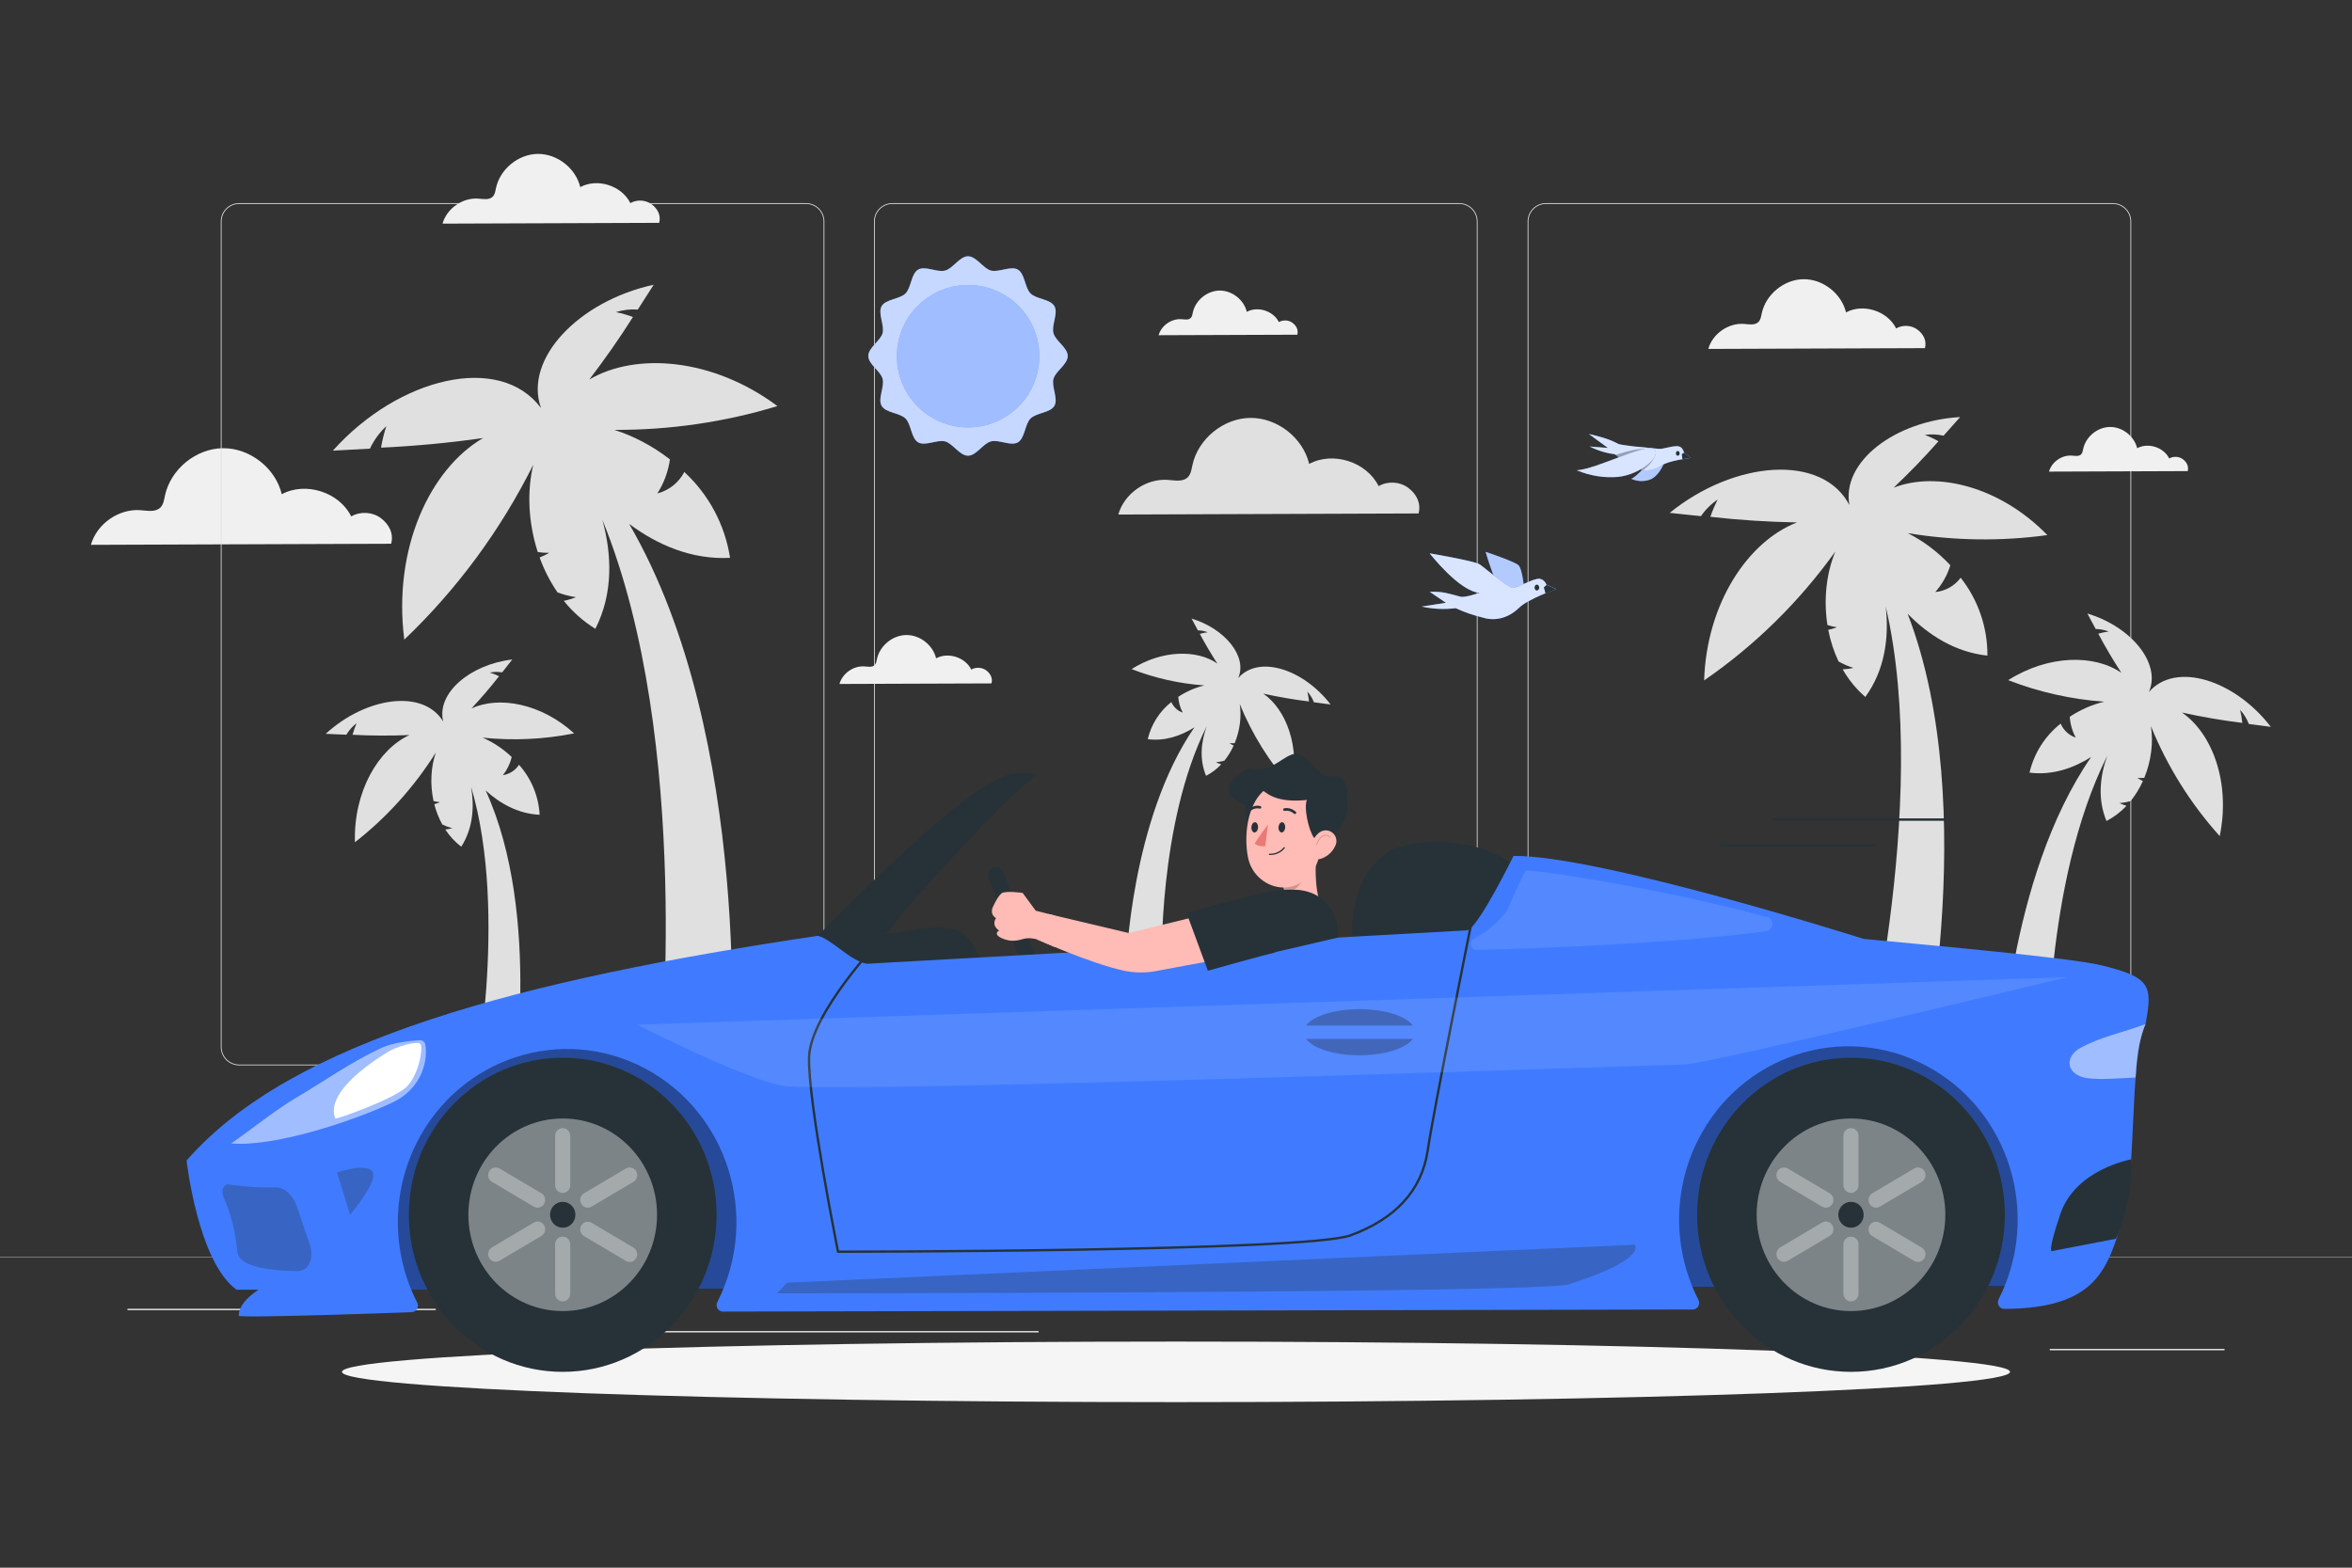 <?xml version="1.0" encoding="utf-8"?>
<!-- Generator: Adobe Illustrator 27.5.0, SVG Export Plug-In . SVG Version: 6.00 Build 0)  -->
<svg version="1.1" xmlns="http://www.w3.org/2000/svg" xmlns:xlink="http://www.w3.org/1999/xlink" x="0px" y="0px"
	 viewBox="0 0 750 500" style="enable-background:new 0 0 750 500;" xml:space="preserve">
<rect x="0" y="0" width="750" height="500" fill="#333333" stroke="none"/>
<g id="Background_complete">
	<g>
		<g>
			<path style="fill:#F0F0F0;" d="M121.46,165.265c-2.672-2.019-6.57-2.247-9.46-0.555c-3.836-7.751-14.524-11.172-22.148-7.088
				c-1.989-8.352-10.218-14.772-18.803-14.669c-8.585,0.103-16.658,6.719-18.445,15.117c-0.284,1.335-0.472,2.797-1.427,3.771
				c-1.551,1.584-4.139,1.052-6.349,0.88c-6.953-0.542-13.949,4.339-15.839,11.051l95.748-0.348
				C125.575,170.183,124.132,167.284,121.46,165.265z"/>
		</g>
	</g>
	<g>
		<g>
			<g>
				<g>
					<g>
						<g>
							<path style="fill:#E0E0E0;" d="M673.734,339.783H492.988c-3.232,0-5.862-2.63-5.862-5.862V70.647
								c0-3.232,2.63-5.862,5.862-5.862h180.746c3.232,0,5.862,2.629,5.862,5.862v263.273
								C679.596,337.153,676.966,339.783,673.734,339.783z M492.988,65.035c-3.095,0-5.612,2.518-5.612,5.612v263.273
								c0,3.095,2.518,5.612,5.612,5.612h180.746c3.095,0,5.612-2.518,5.612-5.612V70.647c0-3.094-2.518-5.612-5.612-5.612H492.988z
								"/>
						</g>
					</g>
					<g>
						<g>
							<path style="fill:#E0E0E0;" d="M465.306,339.783H284.56c-3.232,0-5.862-2.63-5.862-5.862V70.647
								c0-3.232,2.629-5.862,5.862-5.862h180.747c3.232,0,5.862,2.629,5.862,5.862v263.273
								C471.168,337.153,468.538,339.783,465.306,339.783z M284.56,65.035c-3.094,0-5.612,2.518-5.612,5.612v263.273
								c0,3.095,2.518,5.612,5.612,5.612h180.747c3.095,0,5.612-2.518,5.612-5.612V70.647c0-3.094-2.518-5.612-5.612-5.612H284.56z"
								/>
						</g>
					</g>
				</g>
				<g>
					<g>
						<g>
							<path style="fill:#E0E0E0;" d="M257.012,339.783H76.266c-3.232,0-5.862-2.63-5.862-5.862V70.647
								c0-3.232,2.629-5.862,5.862-5.862h180.746c3.232,0,5.862,2.629,5.862,5.862v263.273
								C262.875,337.153,260.245,339.783,257.012,339.783z M76.266,65.035c-3.094,0-5.612,2.518-5.612,5.612v263.273
								c0,3.095,2.518,5.612,5.612,5.612h180.746c3.095,0,5.612-2.518,5.612-5.612V70.647c0-3.094-2.518-5.612-5.612-5.612H76.266z"
								/>
						</g>
					</g>
				</g>
			</g>
			<g>
				<g>
					<rect y="400.852" style="fill:#E0E0E0;" width="750" height="0.12"/>
				</g>
			</g>
		</g>
		<g>
			<rect x="653.626" y="430.228" style="fill:#EBEBEB;" width="55.729" height="0.421"/>
			<rect x="495.044" y="434.794" style="fill:#EBEBEB;" width="14.627" height="0.421"/>
			<rect x="40.645" y="417.431" style="fill:#EBEBEB;" width="72.674" height="0.421"/>
			<rect x="128.299" y="417.431" style="fill:#EBEBEB;" width="10.656" height="0.421"/>
			<rect x="173.586" y="424.535" style="fill:#EBEBEB;" width="157.613" height="0.421"/>
		</g>
	</g>
	<path style="fill:#E0E0E0;" d="M633.745,209.105c0.053-9.009-2.953-17.768-8.526-24.846c-1.935,2.603-4.881,4.264-8.109,4.573
		c2.201-2.468,3.843-5.383,4.812-8.544c-4.001-4.288-8.693-7.797-13.563-10.241c14.689,2.412,29.684,2.651,44.495,0.615
		c-15.165-15.596-35.415-20.438-49.014-15.117c4.976-4.724,9.761-9.647,14.296-14.802c-1.394-0.793-2.849-1.471-4.352-2.027
		c1.987-0.293,4.011-0.208,5.967,0.251c1.712-1.898,3.478-3.885,5.295-5.942c-20.628,1.149-37.891,14.187-35.303,28.075
		c-8.587-16.479-36.592-14.323-57.309,2.478l9.968,1.048c1.421-2.089,3.229-3.885,5.328-5.291c-0.909,1.773-1.687,3.611-2.328,5.497
		c9.173,1.039,18.388,1.631,27.611,1.794c-15.511,6.012-28.805,25.639-29.604,50.387c16.261-11.189,30.391-25.134,41.853-41.133
		c-2.846,6.826-3.813,15.279-2.533,23.476c0.991,0.32,2.007,0.555,3.038,0.702c-0.902,0.347-1.829,0.624-2.774,0.827
		c0.666,3.482,1.767,6.867,3.279,10.074c1.495,0.854,3.077,1.546,4.718,2.066c-1.116,0.259-2.254,0.411-3.399,0.454
		c1.888,3.324,4.33,6.303,7.22,8.806c6.281-8.624,7.604-19.062,6.512-28.796c14.745,63.111-8.678,154.015-8.678,154.015l19.054,0.25
		c0,0,20.714-89.601-3.404-152.013C614.959,202.597,623.484,208.003,633.745,209.105z M591.67,166.346
		C591.67,166.347,591.67,166.347,591.67,166.346L591.67,166.346L591.67,166.346C591.67,166.347,591.67,166.347,591.67,166.346
		c-0.003-0.001-0.007-0.002-0.009-0.003c-0.003-0.011-0.006-0.021-0.009-0.033C591.659,166.323,591.664,166.335,591.67,166.346z"/>
	<path style="fill:#E0E0E0;" d="M232.796,177.921c-1.62-10.516-6.762-20.171-14.583-27.385c-1.769,3.397-4.896,5.885-8.603,6.846
		c2.107-3.289,3.477-6.994,4.017-10.863c-5.467-4.255-11.593-7.471-17.729-9.412c17.581,0.071,35.114-2.45,52.006-7.59
		c-20.597-15.357-45.118-17.224-59.984-8.479c4.921-6.439,9.583-13.073,13.91-19.932c-1.773-0.664-3.598-1.183-5.455-1.552
		c2.263-0.712,4.639-0.991,7.006-0.822c1.643-2.533,3.332-5.18,5.066-7.919c-23.844,5.19-41.542,23.619-35.932,39.333
		c-13.09-17.616-45.348-9.874-66.374,13.588l11.821-0.639c1.267-2.701,3.041-5.134,5.226-7.166
		c-0.729,2.238-1.293,4.526-1.689,6.846c10.893-0.501,21.749-1.531,32.537-3.063c-16.967,9.907-28.807,35.279-25.12,64.29
		c16.877-16.085,30.752-34.985,41.131-55.784c-2.045,8.492-1.594,18.531,1.43,27.852c1.215,0.188,2.444,0.273,3.674,0.251
		c-0.987,0.574-2.017,1.069-3.081,1.483c1.426,3.937,3.343,7.679,5.705,11.136c1.903,0.716,3.877,1.229,5.888,1.529
		c-1.253,0.51-2.552,0.9-3.879,1.164c2.823,3.525,6.226,6.542,10.064,8.923c5.716-11.23,5.309-23.652,2.219-34.799
		c28.978,70.851,18.319,175.649,18.319,175.649h22.57c0,0,7.44-106.039-32.339-174.324
		C209.672,173.837,220.623,178.551,232.796,177.921z M175.744,135.908L175.744,135.908L175.744,135.908L175.744,135.908
		L175.744,135.908c-0.004-0.001-0.007-0.001-0.011-0.002c-0.005-0.013-0.012-0.024-0.017-0.036
		C175.727,135.883,175.734,135.895,175.744,135.908z"/>
	<path style="fill:#E0E0E0;" d="M666.817,241.437c-26.777,38.844-28.72,99.803-28.72,99.803l14.968,0.224
		c0,0-1.561-59.567,18.902-100.427c-2.345,6.496-3.151,13.871-0.258,20.815c2.392-1.243,4.555-2.885,6.396-4.855
		c-0.778-0.218-1.533-0.508-2.257-0.869c1.211-0.087,2.409-0.303,3.574-0.643c1.563-1.951,2.874-4.091,3.901-6.37
		c-0.615-0.294-1.205-0.636-1.766-1.023c0.731,0.068,1.467,0.074,2.198,0.018c2.223-5.411,2.946-11.367,2.114-16.514
		c5.235,12.852,12.637,24.732,21.953,35.072c3.511-17.102-2.386-32.742-12.036-39.409c6.352,1.401,12.768,2.507,19.229,3.299
		c-0.13-1.399-0.362-2.787-0.695-4.152c1.208,1.308,2.154,2.837,2.786,4.502l7.008,0.917c-11.452-14.92-30.303-20.992-38.894-11.1
		c4.053-9.1-5.646-20.872-19.604-25.044c0.908,1.709,1.793,3.361,2.657,4.943c1.416,0.007,2.818,0.28,4.133,0.807
		c-1.122,0.135-2.232,0.362-3.317,0.676c2.264,4.279,4.739,8.44,7.376,12.496c-8.453-5.88-23.134-5.881-36.092,2.327
		c9.823,3.826,20.145,6.122,30.614,6.877c-3.741,0.877-7.534,2.514-10.981,4.798c0.146,2.327,0.794,4.595,1.898,6.649
		c-2.163-0.741-3.911-2.364-4.81-4.466c-4.983,3.94-8.481,9.453-9.923,15.64C654.388,247.355,661.121,245.045,666.817,241.437z
		 M683.056,223.985c-0.004,0.008-0.008,0.014-0.011,0.021c-0.002,0-0.005,0-0.007,0c0,0,0,0,0,0l0,0l0,0c0,0,0,0,0,0
		C683.044,224,683.05,223.992,683.056,223.985z"/>
	<path style="fill:#E0E0E0;" d="M380.88,231.971c-20.29,29.434-21.763,75.627-21.763,75.627l11.342,0.169
		c0,0-1.183-45.137,14.323-76.1c-1.777,4.922-2.387,10.511-0.195,15.773c1.813-0.942,3.452-2.186,4.846-3.679
		c-0.59-0.165-1.162-0.385-1.71-0.658c0.917-0.066,1.825-0.23,2.708-0.487c1.184-1.478,2.178-3.1,2.956-4.827
		c-0.466-0.223-0.913-0.482-1.339-0.775c0.554,0.052,1.111,0.056,1.666,0.013c1.684-4.101,2.233-8.613,1.602-12.514
		c3.967,9.739,9.576,18.741,16.635,26.576c2.661-12.959-1.808-24.811-9.121-29.863c4.813,1.062,9.675,1.9,14.571,2.5
		c-0.099-1.06-0.275-2.112-0.526-3.146c0.916,0.991,1.632,2.15,2.111,3.412l5.31,0.695c-8.678-11.306-22.962-15.907-29.472-8.411
		c3.071-6.895-4.278-15.816-14.855-18.977c0.688,1.295,1.359,2.547,2.013,3.746c1.073,0.005,2.136,0.212,3.132,0.612
		c-0.85,0.102-1.691,0.274-2.514,0.512c1.716,3.243,3.591,6.396,5.589,9.469c-6.405-4.455-17.53-4.456-27.349,1.763
		c7.443,2.899,15.265,4.639,23.198,5.211c-2.835,0.665-5.709,1.905-8.321,3.636c0.111,1.764,0.601,3.482,1.438,5.038
		c-1.639-0.561-2.964-1.791-3.645-3.384c-3.776,2.985-6.427,7.163-7.519,11.851C371.462,236.456,376.564,234.706,380.88,231.971z
		 M393.185,218.747c-0.003,0.006-0.006,0.01-0.009,0.016c-0.002,0-0.003,0-0.005,0c0,0,0,0,0,0l0,0l0,0c0,0,0,0,0,0
		C393.176,218.758,393.18,218.752,393.185,218.747z"/>
	<path style="fill:#E0E0E0;" d="M172.08,259.867c-0.323-5.908-2.641-11.53-6.576-15.949c-1.165,1.783-3.03,2.989-5.134,3.319
		c1.345-1.705,2.305-3.68,2.815-5.792c-2.793-2.652-6.008-4.766-9.298-6.175c9.725,0.998,19.564,0.559,29.192-1.364
		c-10.56-9.621-24.027-11.991-32.73-7.963c3.074-3.294,6.016-6.711,8.784-10.271c-0.945-0.464-1.926-0.851-2.933-1.156
		c1.291-0.271,2.621-0.295,3.921-0.072c1.047-1.312,2.126-2.685,3.235-4.105c-13.477,1.572-24.275,10.804-22.027,19.806
		c-6.282-10.462-24.555-7.937-37.469,3.9l6.576,0.291c0.848-1.426,1.963-2.676,3.283-3.681c-0.526,1.199-0.963,2.434-1.308,3.696
		c6.054,0.317,12.118,0.339,18.171,0.08c-9.929,4.557-17.865,17.951-17.406,34.206c10.216-7.98,18.924-17.682,25.802-28.625
		c-1.595,4.587-1.893,10.167-0.728,15.489c0.662,0.17,1.338,0.284,2.02,0.339c-0.578,0.264-1.174,0.482-1.786,0.653
		c0.574,2.257,1.431,4.431,2.55,6.474c1.014,0.5,2.078,0.891,3.174,1.168c-0.721,0.213-1.461,0.358-2.21,0.432
		c1.37,2.104,3.089,3.96,5.082,5.486c3.775-5.902,4.228-12.798,3.126-19.135c12.171,40.786,0.558,98.194,0.558,98.194l12.489,1.231
		c0,0,9.9-58.27-8.388-98.225C159.507,256.346,165.309,259.552,172.08,259.867z M142.801,233.508
		C142.801,233.508,142.801,233.508,142.801,233.508L142.801,233.508C142.801,233.508,142.801,233.508,142.801,233.508
		L142.801,233.508c-0.002,0-0.004-0.001-0.006-0.001c-0.002-0.007-0.005-0.014-0.007-0.021
		C142.793,233.493,142.796,233.5,142.801,233.508z"/>
	<g>
		<g>
			<path style="fill:#E0E0E0;" d="M449.076,155.602c-2.672-2.019-6.57-2.247-9.46-0.555c-3.836-7.751-14.524-11.172-22.148-7.088
				c-1.989-8.352-10.218-14.772-18.803-14.669c-8.585,0.103-16.658,6.719-18.445,15.117c-0.284,1.334-0.472,2.797-1.427,3.771
				c-1.551,1.584-4.14,1.052-6.349,0.88c-6.953-0.542-13.949,4.339-15.839,11.051l95.748-0.348
				C453.192,160.52,451.748,157.621,449.076,155.602z"/>
		</g>
	</g>
	<g>
		<g>
			<path style="fill:#F0F0F0;" d="M412.173,102.982c-1.234-0.933-3.035-1.038-4.37-0.256c-1.772-3.581-6.71-5.161-10.231-3.274
				c-0.919-3.858-4.72-6.824-8.686-6.777c-3.966,0.048-7.695,3.104-8.521,6.984c-0.131,0.617-0.218,1.292-0.659,1.742
				c-0.716,0.732-1.912,0.486-2.933,0.406c-3.212-0.25-6.444,2.005-7.317,5.105l44.232-0.161
				C414.074,105.254,413.408,103.915,412.173,102.982z"/>
		</g>
	</g>
	<g>
		<g>
			<path style="fill:#F0F0F0;" d="M696.093,146.483c-1.234-0.933-3.035-1.038-4.37-0.256c-1.772-3.581-6.71-5.161-10.231-3.274
				c-0.919-3.858-4.72-6.824-8.686-6.776c-3.966,0.048-7.695,3.104-8.521,6.984c-0.131,0.617-0.218,1.292-0.659,1.742
				c-0.716,0.732-1.912,0.486-2.933,0.407c-3.212-0.251-6.444,2.004-7.317,5.105l44.232-0.161
				C697.994,148.755,697.327,147.415,696.093,146.483z"/>
		</g>
	</g>
	<g>
		<g>
			<path style="fill:#F0F0F0;" d="M314.51,213.834c-1.353-1.022-3.327-1.138-4.791-0.281c-1.942-3.925-7.355-5.658-11.216-3.589
				c-1.007-4.23-5.174-7.481-9.522-7.429c-4.348,0.052-8.436,3.403-9.341,7.655c-0.144,0.676-0.239,1.416-0.723,1.91
				c-0.785,0.802-2.096,0.533-3.215,0.446c-3.521-0.275-7.064,2.197-8.021,5.597l48.488-0.176
				C316.594,216.325,315.863,214.857,314.51,213.834z"/>
		</g>
	</g>
	<g>
		<g>
			<path style="fill:#F0F0F0;" d="M611.461,105.149c-1.928-1.457-4.741-1.622-6.827-0.4c-2.768-5.593-10.481-8.061-15.981-5.115
				c-1.435-6.027-7.373-10.659-13.568-10.585c-6.195,0.074-12.02,4.849-13.309,10.908c-0.205,0.963-0.341,2.018-1.03,2.722
				c-1.119,1.143-2.987,0.759-4.582,0.635c-5.017-0.392-10.065,3.131-11.43,7.975l69.09-0.251
				C614.43,108.698,613.388,106.606,611.461,105.149z"/>
		</g>
	</g>
	<g>
		<g>
			<path style="fill:#F0F0F0;" d="M207.839,65.188c-1.928-1.457-4.741-1.622-6.826-0.4c-2.768-5.593-10.481-8.061-15.981-5.115
				c-1.435-6.027-7.373-10.659-13.568-10.585c-6.195,0.075-12.02,4.849-13.309,10.908c-0.205,0.963-0.341,2.018-1.03,2.722
				c-1.119,1.143-2.987,0.759-4.582,0.635c-5.017-0.392-10.065,3.131-11.43,7.975l69.09-0.252
				C210.809,68.736,209.767,66.644,207.839,65.188z"/>
		</g>
	</g>
</g>
<g id="Background_simple" style="display:none;">
	<g style="display:inline;">
		<path style="fill:#407BFF;" d="M635.423,163.936c-27.338-9.937-59.45-2.674-85.854,8.864
			c-26.404,11.539-50.312,27.258-78.436,35.557c-28.124,8.299-98.642,26.478-153.719-20.373
			c-27.8-31.913-58.689-65.735-104.013-77.587C158.125,95.942,94.216,121.8,66.696,164.031s-21.337,96.156,7.93,137.575
			c29.268,41.418,78.956,71.08,132.879,88.691c69.842,22.811,148.184,26.793,221.295,12.645
			c73.111-14.148,140.787-46.182,193.871-90.134c25.12-20.799,47.783-45.511,53.935-74.477
			C682.757,209.364,667.955,175.761,635.423,163.936z"/>
	</g>
	<g style="display:inline;opacity:0.9;">
		<path style="fill:#FFFFFF;" d="M635.423,163.936c-27.338-9.937-59.45-2.674-85.854,8.864
			c-26.404,11.539-50.312,27.258-78.436,35.557c-28.124,8.299-98.642,26.478-153.719-20.373
			c-27.8-31.913-58.689-65.735-104.013-77.587C158.125,95.942,94.216,121.8,66.696,164.031s-21.337,96.156,7.93,137.575
			c29.268,41.418,78.956,71.08,132.879,88.691c69.842,22.811,148.184,26.793,221.295,12.645
			c73.111-14.148,140.787-46.182,193.871-90.134c25.12-20.799,47.783-45.511,53.935-74.477
			C682.757,209.364,667.955,175.761,635.423,163.936z"/>
	</g>
	<path style="display:inline;fill:#F0F0F0;" d="M132.489,321.568"/>
</g>
<g id="Shadow">
	<g>
		<g>
			<path style="fill:#F5F5F5;" d="M640.955,437.541c0,5.333-119.072,9.656-265.955,9.656s-265.955-4.323-265.955-9.656
				c0-5.333,119.072-9.656,265.955-9.656S640.955,432.208,640.955,437.541z"/>
		</g>
	</g>
</g>
<g id="Lines">
	<g>
		<path style="fill:none;stroke:#263238;stroke-width:0.75;stroke-linecap:round;stroke-linejoin:round;stroke-miterlimit:10;" d="
			M565.471,261.397c18.259,0,36.518,0,54.777,0"/>
		<path style="fill:none;stroke:#263238;stroke-width:0.75;stroke-linecap:round;stroke-linejoin:round;stroke-miterlimit:10;" d="
			M549.038,269.613c16.205,0,32.41,0,48.614,0"/>
	</g>
</g>
<g id="Birds">
	<g>
		<path style="fill:#407BFF;" d="M486.172,189.296c0,0-0.554-7.85-2.019-9.076c-1.465-1.226-10.429-4.205-10.429-4.205
			s3.546,12.102,5.701,13.498C481.579,190.91,486.172,189.296,486.172,189.296z"/>
		<path style="opacity:0.6;fill:#FFFFFF;" d="M473.723,176.016L473.723,176.016c0.111,0.372,3.583,12.133,5.701,13.498
			c1.42,0.622,2.947,0.751,4.42,0.372c0.784-0.139,1.561-0.336,2.327-0.59c0,0-0.566-7.866-2.019-9.076s-9.604-3.941-10.38-4.189
			l0,0L473.723,176.016z"/>
		<path style="fill:#407BFF;" d="M490.74,184.58c-2.032,0-6.661,2.793-8.188,2.932c-1.527,0.14-9.112-6.439-10.737-7.525
			c-1.625-1.086-15.921-3.506-15.921-3.506s9.481,12.226,15.921,12.583c0,0-4.765,1.676-6.157,1.226
			c-4.411-1.146-5.261-1.607-9.764-1.555l5.172,3.525l-7.745,1.195c3.584,0.803,7.239,0.975,10.86,0.512
			c2.768,1.278,5.613,2.269,8.509,2.963c4.03,1.302,8.311,0.198,11.611-2.994c2.783-2.839,11.956-6.051,11.956-6.051l-3.128-1.396
			C492.674,185.345,491.755,184.611,490.74,184.58z"/>
		<path style="opacity:0.8;fill:#FFFFFF;" d="M490.74,184.58c-2.032,0-6.661,2.793-8.188,2.932
			c-1.527,0.14-9.112-6.439-10.737-7.525c-1.625-1.086-15.921-3.506-15.921-3.506s9.481,12.226,15.921,12.583
			c0,0-4.765,1.676-6.157,1.226c-4.411-1.146-5.261-1.607-9.764-1.555l5.172,3.525l-7.745,1.195
			c3.584,0.803,7.239,0.975,10.86,0.512c2.768,1.278,5.613,2.269,8.509,2.963c4.03,1.302,8.311,0.198,11.611-2.994
			c2.783-2.839,11.956-6.051,11.956-6.051l-3.128-1.396C492.674,185.345,491.755,184.611,490.74,184.58z"/>
		<polygon style="fill:#263238;" points="493.191,186.535 492.304,187.342 492.834,189.296 496.257,187.885 		"/>
		<path style="fill:#263238;" d="M489.333,187.396c0,0.518,0.333,0.938,0.745,0.938c0.411,0,0.745-0.42,0.745-0.938
			c0-0.518-0.333-0.938-0.745-0.938C489.666,186.457,489.333,186.877,489.333,187.396z"/>
	</g>
	<g>
		<g>
			<path style="fill:#407BFF;" d="M530.599,144.081c-1.478-1.24-7.567,7.528-10.443,8.624c2.047,0.941,4.266,0.979,6.33,0.108
				C529.658,151.321,532.158,145.374,530.599,144.081z"/>
			<path style="opacity:0.6;fill:#FFFFFF;" d="M520.156,152.705c2.048,0.932,4.263,0.976,6.33,0.126
				c3.172-1.491,5.672-7.456,4.113-8.75c-0.349-0.305-0.954,0-1.72,0.557C526.419,146.56,522.347,151.86,520.156,152.705z"/>
			<path style="fill:#407BFF;" d="M535.397,142.392c-1.492-0.449-5.215,0.934-6.357,0.773c-1.142-0.162-8.064-0.791-8.064-0.791
				c-1.912-0.292-3.281-0.371-4.821-0.729c-3.116-1.713-6.203-2.447-9.52-3.242l6.088,4.456l-5.793-0.449
				c2.55,1.303,5.223,2.125,7.943,2.444c1.897,1.498,3.879,2.796,5.927,3.881c2.819,1.776,6.093,1.71,8.87-0.18
				c2.365-1.689,9.475-2.497,9.475-2.497l-2.15-1.671C536.794,143.366,536.173,142.591,535.397,142.392z"/>
			<path style="opacity:0.8;fill:#FFFFFF;" d="M535.397,142.392c-1.492-0.449-5.215,0.934-6.357,0.773
				c-1.142-0.162-8.064-0.791-8.064-0.791c-1.912-0.292-3.281-0.371-4.821-0.729c-3.116-1.713-6.203-2.447-9.52-3.242l6.088,4.456
				l-5.793-0.449c2.55,1.303,5.223,2.125,7.943,2.444c1.897,1.498,3.879,2.796,5.927,3.881c2.819,1.776,6.093,1.71,8.87-0.18
				c2.365-1.689,9.475-2.497,9.475-2.497l-2.15-1.671C536.794,143.366,536.173,142.591,535.397,142.392z"/>
			<polygon style="fill:#263238;" points="537.037,144.386 536.298,144.835 536.472,146.452 539.187,146.057 			"/>
			<path style="opacity:0.3;enable-background:new    ;" d="M515.103,145.087c1.448,1.101,2.943,2.091,4.475,2.965
				c0.363,0.234,0.753,0.449,1.169,0.683c1.434,0.83,1.7,1.161,3.263,1.161c1.054-0.686,2.822-2.386,3.35-3.838
				c0,0-0.417-1.671-2.581-2.713C523.382,142.679,518.396,144.045,515.103,145.087z"/>
			<path style="fill:#407BFF;" d="M527.36,143.236c-2.688-1.905-18.198,6.378-24.568,6.756c4.269,1.783,8.748,2.496,13.212,2.102
				C523.167,151.357,530.223,145.23,527.36,143.236z"/>
			<ellipse style="fill:#263238;" cx="535.007" cy="144.597" rx="0.591" ry="0.745"/>
		</g>
		<path style="opacity:0.8;fill:#FFFFFF;" d="M527.36,143.236c-2.688-1.905-18.198,6.378-24.568,6.756
			c4.269,1.783,8.748,2.496,13.212,2.102C523.167,151.357,530.223,145.23,527.36,143.236z"/>
	</g>
</g>
<g id="Sun">
	<g id="freepik--Sun--inject-5_00000166659934005325396730000006334423739519783299_">
		<g>
			<g>
				<path style="fill:#407BFF;" d="M340.476,113.545c0,2.69-3.891,4.827-4.555,7.304c-0.664,2.477,1.592,6.359,0.298,8.598
					c-1.294,2.239-5.755,2.196-7.602,4.035c-1.847,1.839-1.762,6.291-4.035,7.602c-2.273,1.311-6.036-0.979-8.598-0.298
					c-2.562,0.681-4.623,4.555-7.304,4.555c-2.682,0-4.827-3.891-7.304-4.555c-2.477-0.664-6.351,1.6-8.598,0.298
					c-2.247-1.303-2.188-5.755-4.035-7.602c-1.847-1.847-6.283-1.754-7.602-4.035c-1.32-2.281,0.979-6.061,0.298-8.615
					c-0.681-2.554-4.555-4.614-4.555-7.304c0-2.69,3.891-4.818,4.555-7.296c0.664-2.477-1.592-6.359-0.298-8.598
					c1.294-2.239,5.755-2.197,7.602-4.044c1.847-1.847,1.762-6.283,4.035-7.602c2.273-1.319,6.036,0.988,8.598,0.298
					c2.562-0.689,4.623-4.546,7.304-4.546c2.682,0,4.827,3.891,7.304,4.546c2.477,0.656,6.351-1.592,8.598-0.298
					c2.247,1.294,2.188,5.755,4.035,7.602c1.847,1.847,6.283,1.762,7.602,4.044c1.32,2.282-0.979,6.036-0.298,8.598
					C336.602,108.795,340.476,110.864,340.476,113.545z"/>
			</g>
			<g style="opacity:0.7;enable-background:new    ;">
				<path style="fill:#FFFFFF;" d="M340.476,113.545c0,2.69-3.891,4.827-4.555,7.304c-0.664,2.477,1.592,6.359,0.298,8.598
					c-1.294,2.239-5.755,2.196-7.602,4.035c-1.847,1.839-1.762,6.291-4.035,7.602c-2.273,1.311-6.036-0.979-8.598-0.298
					c-2.562,0.681-4.623,4.555-7.304,4.555c-2.682,0-4.827-3.891-7.304-4.555c-2.477-0.664-6.351,1.6-8.598,0.298
					c-2.247-1.303-2.188-5.755-4.035-7.602c-1.847-1.847-6.283-1.754-7.602-4.035c-1.32-2.281,0.979-6.061,0.298-8.615
					c-0.681-2.554-4.555-4.614-4.555-7.304c0-2.69,3.891-4.818,4.555-7.296c0.664-2.477-1.592-6.359-0.298-8.598
					c1.294-2.239,5.755-2.197,7.602-4.044c1.847-1.847,1.762-6.283,4.035-7.602c2.273-1.319,6.036,0.988,8.598,0.298
					c2.562-0.689,4.623-4.546,7.304-4.546c2.682,0,4.827,3.891,7.304,4.546c2.477,0.656,6.351-1.592,8.598-0.298
					c2.247,1.294,2.188,5.755,4.035,7.602c1.847,1.847,6.283,1.762,7.602,4.044c1.32,2.282-0.979,6.036-0.298,8.598
					C336.602,108.795,340.476,110.864,340.476,113.545z"/>
			</g>
		</g>
		
			<ellipse transform="matrix(0.166 -0.986 0.986 0.166 145.518 399.115)" style="fill:#407BFF;" cx="308.678" cy="113.541" rx="22.722" ry="22.722"/>
		
			<ellipse transform="matrix(0.166 -0.986 0.986 0.166 145.518 399.115)" style="opacity:0.5;fill:#FFFFFF;enable-background:new    ;" cx="308.678" cy="113.541" rx="22.722" ry="22.722"/>
	</g>
</g>
<g id="Car">
	<g>
		<g>
			<g>
				<path style="fill:#263238;" d="M331.001,314.124L331.001,314.124c-1.292,0.507-2.742-0.139-3.26-1.452l-12.504-32.67
					c-0.505-1.322,0.13-2.813,1.419-3.336l0,0c1.292-0.507,2.742,0.139,3.26,1.452l12.504,32.67
					c0.511,1.315-0.116,2.805-1.401,3.328C331.013,314.119,331.007,314.122,331.001,314.124z"/>
				<path style="fill:#263238;" d="M272.606,299.818c23.372-4.419,30.728-5.732,35.578-1.142c4.849,4.59,7.223,18.17,7.223,18.17
					l-43.772-9.281L272.606,299.818z"/>
				<path style="fill:#263238;" d="M257.987,301.266c11.777-11.779,53.182-54.572,66.009-54.612l5.877-0.007
					c2.301-0.009-2.717,2.593-10.813,10.75c-10.165,10.253-39.478,41.185-42.617,49.99
					C262.504,307.425,257.987,301.266,257.987,301.266z"/>
				<polygon points="656.155,324.756 154.212,325.82 113.05,362.863 113.141,411.333 656.315,410.188 				"/>
				<polygon style="opacity:0.6;fill:#407BFF;enable-background:new    ;" points="656.155,324.756 154.212,325.82 113.05,362.863 
					113.141,411.333 656.315,410.188 				"/>
				<path style="fill:#263238;" d="M491.126,284.295c-12.57-19.124-41.565-17.863-49.471-11.923
					c-14.428,10.821-9.817,33.485-9.817,33.485l58.44-9.506L491.126,284.295z"/>
				<path style="fill:#407BFF;" d="M131.574,418.497c0,0-55.45,2.044-55.45,1.131c0-4.559,6.376-8.295,6.376-8.295h-7.067
					c-12.348-8.908-15.933-41.193-15.933-41.193c33.46-38.446,106.72-57.596,201.266-71.669c4.362,0.995,10.532,8.162,15.676,8.915
					L468.03,296.71c3.706-1.522,14.603-23.722,14.603-23.722c27.265-0.295,111.652,26.466,111.652,26.466
					c22.092,2.108,65.942,5.996,75.836,8.426c15.701,3.855,16.344,6.416,14.032,18.742c-5.352,11.039-2.601,48.487-7.384,62.832
					c-4.783,14.346-7.454,27.926-37.633,27.996l0,0c-1.124,0.009-2.043-0.915-2.053-2.066c-0.003-0.351,0.081-0.697,0.244-1.006
					c13.724-27.081,3.396-60.418-23.069-74.462s-59.045-3.475-72.77,23.605c-8.119,16.021-8.078,35.09,0.11,51.073
					c0.518,1.031,0.12,2.297-0.888,2.827c-0.283,0.149-0.596,0.228-0.913,0.232l-309.225,0.66c-1.115,0.025-2.039-0.879-2.064-2.02
					c-0.008-0.367,0.08-0.73,0.255-1.051c13.728-27.079,3.403-60.418-23.06-74.465c-26.463-14.047-59.045-3.483-72.773,23.596
					c-8.12,16.018-8.082,35.085,0.102,51.069c0.525,1.017,0.145,2.277-0.849,2.815c-0.289,0.156-0.61,0.239-0.937,0.241"/>
				<g>
					<ellipse style="fill:#263238;" cx="179.438" cy="387.446" rx="49.067" ry="50.095"/>
					<ellipse style="opacity:0.4;fill:#FFFFFF;enable-background:new    ;" cx="179.438" cy="387.446" rx="30.082" ry="30.712"/>
					<g style="opacity:0.3;">
						<path style="fill:#FFFFFF;" d="M181.842,362.268v15.744c0,1.354-1.076,2.452-2.402,2.452h-0.016
							c-1.327,0-2.402-1.098-2.402-2.452v-15.744c0-1.354,1.076-2.452,2.402-2.452h0.016
							C180.766,359.816,181.842,360.914,181.842,362.268z"/>
					</g>
					<g style="opacity:0.3;">
						<path style="fill:#FFFFFF;" d="M181.842,396.873v15.744c0,1.354-1.076,2.452-2.402,2.452h-0.016
							c-1.327,0-2.402-1.098-2.402-2.452v-15.744c0-1.355,1.076-2.453,2.402-2.453h0.016
							C180.766,394.42,181.842,395.518,181.842,396.873z"/>
					</g>
					<g style="opacity:0.3;">
						<path style="fill:#FFFFFF;" d="M188.612,384.867c-1.147,0.663-2.604,0.25-3.253-0.921l0,0c0,0,0-0.001-0.001-0.001
							c-0.667-1.171-0.278-2.672,0.869-3.353l13.359-7.911c0.002-0.001,0.004-0.003,0.006-0.004c1.15-0.675,2.619-0.269,3.279,0.905
							l0,0c0.001,0.002,0.002,0.004,0.003,0.006c0.661,1.175,0.264,2.674-0.887,3.348l-13.344,7.911
							C188.635,384.854,188.623,384.861,188.612,384.867z"/>
					</g>
					<g style="opacity:0.3;">
						<path style="fill:#FFFFFF;" d="M155.991,401.192L155.991,401.192c-0.001-0.002-0.002-0.004-0.004-0.006
							c-0.661-1.175-0.264-2.674,0.887-3.348l13.344-7.911c1.152-0.683,2.628-0.287,3.301,0.886l0,0
							c0.667,1.18,0.271,2.688-0.883,3.37l-13.344,7.911C158.136,402.775,156.659,402.372,155.991,401.192z"/>
					</g>
					<g style="opacity:0.3;">
						<path style="fill:#FFFFFF;" d="M202.869,401.262c-0.664,1.173-2.133,1.574-3.282,0.896l-13.359-7.911
							c-1.149-0.688-1.537-2.195-0.868-3.37l0,0c0,0,0-0.001,0.001-0.001c0.668-1.171,2.139-1.567,3.285-0.885l13.344,7.911
							c0.002,0.001,0.004,0.002,0.006,0.004c1.148,0.678,1.541,2.178,0.877,3.351l0,0
							C202.872,401.258,202.87,401.26,202.869,401.262z"/>
					</g>
					<g style="opacity:0.3;">
						<path style="fill:#FFFFFF;" d="M173.505,383.971c-0.67,1.169-2.142,1.561-3.287,0.877l-13.344-7.911
							c-0.002-0.001-0.004-0.002-0.006-0.004c-1.149-0.678-1.541-2.178-0.877-3.351l0,0c0.668-1.179,2.146-1.583,3.301-0.902
							l13.344,7.911c0.002,0.001,0.004,0.002,0.006,0.004c1.149,0.678,1.541,2.178,0.877,3.351l0,0
							C173.515,383.954,173.51,383.962,173.505,383.971z"/>
					</g>
					<path style="fill:#263238;" d="M179.44,383.313L179.44,383.313c2.234,0,4.045,1.849,4.045,4.13c0,2.281-1.811,4.13-4.045,4.13
						c-2.234,0-4.045-1.849-4.045-4.13C175.395,385.162,177.206,383.313,179.44,383.313z"/>
				</g>
				<g>
					<ellipse style="fill:#263238;" cx="590.239" cy="387.446" rx="49.067" ry="50.095"/>
					<ellipse style="opacity:0.4;fill:#FFFFFF;enable-background:new    ;" cx="590.239" cy="387.446" rx="30.082" ry="30.712"/>
					<g style="opacity:0.3;">
						<path style="fill:#FFFFFF;" d="M592.643,362.268v15.744c0,1.354-1.076,2.452-2.402,2.452h-0.016
							c-1.327,0-2.402-1.098-2.402-2.452v-15.744c0-1.354,1.076-2.452,2.402-2.452h0.016
							C591.567,359.816,592.643,360.914,592.643,362.268z"/>
					</g>
					<g style="opacity:0.3;">
						<path style="fill:#FFFFFF;" d="M592.643,396.873v15.744c0,1.354-1.076,2.452-2.402,2.452h-0.016
							c-1.327,0-2.402-1.098-2.402-2.452v-15.744c0-1.355,1.076-2.453,2.402-2.453h0.016
							C591.567,394.42,592.643,395.518,592.643,396.873z"/>
					</g>
					<g style="opacity:0.3;">
						<path style="fill:#FFFFFF;" d="M599.413,384.867c-1.147,0.663-2.604,0.25-3.252-0.921l0,0c0,0-0.001-0.001-0.001-0.001
							c-0.667-1.171-0.278-2.672,0.869-3.353l13.359-7.911c0.002-0.001,0.004-0.003,0.006-0.004
							c1.151-0.675,2.619-0.269,3.279,0.905l0,0c0.001,0.002,0.003,0.004,0.003,0.006c0.661,1.175,0.264,2.674-0.887,3.348
							l-13.344,7.911C599.435,384.854,599.424,384.861,599.413,384.867z"/>
					</g>
					<g style="opacity:0.3;">
						<path style="fill:#FFFFFF;" d="M566.792,401.192L566.792,401.192c-0.001-0.002-0.002-0.004-0.004-0.006
							c-0.661-1.175-0.264-2.674,0.887-3.348l13.344-7.911c1.152-0.683,2.628-0.287,3.301,0.886l0,0
							c0.667,1.18,0.272,2.688-0.883,3.37l-13.344,7.911C568.937,402.775,567.46,402.372,566.792,401.192z"/>
					</g>
					<g style="opacity:0.3;">
						<path style="fill:#FFFFFF;" d="M613.67,401.262c-0.664,1.173-2.134,1.574-3.282,0.896l-13.359-7.911
							c-1.149-0.688-1.537-2.195-0.868-3.37l0,0c0,0,0-0.001,0.001-0.001c0.668-1.171,2.138-1.567,3.285-0.885l13.344,7.911
							c0.002,0.001,0.004,0.002,0.006,0.004c1.148,0.678,1.541,2.178,0.877,3.351l0,0
							C613.672,401.258,613.671,401.26,613.67,401.262z"/>
					</g>
					<g style="opacity:0.3;">
						<path style="fill:#FFFFFF;" d="M584.306,383.971c-0.67,1.169-2.142,1.561-3.287,0.877l-13.344-7.911
							c-0.002-0.001-0.004-0.002-0.006-0.004c-1.149-0.678-1.541-2.178-0.877-3.351l0,0c0.668-1.179,2.146-1.583,3.301-0.902
							l13.344,7.911c0.002,0.001,0.004,0.002,0.006,0.004c1.149,0.678,1.541,2.178,0.877,3.351l0,0
							C584.315,383.954,584.311,383.962,584.306,383.971z"/>
					</g>
					<path style="fill:#263238;" d="M590.24,383.313L590.24,383.313c2.234,0,4.045,1.849,4.045,4.13c0,2.281-1.811,4.13-4.045,4.13
						c-2.234,0-4.045-1.849-4.045-4.13C586.195,385.162,588.006,383.313,590.24,383.313z"/>
				</g>
				<path style="opacity:0.1;fill:#FFFFFF;enable-background:new    ;" d="M480.384,290.741c-2.833,3.562-6.351,6.492-10.334,8.607
					c-0.918,0.47-1.289,1.613-0.829,2.552c0.342,0.699,1.069,1.113,1.83,1.042c20.817-0.463,63.051-2.096,91.721-5.884
					c1.294,0.027,2.363-1.025,2.389-2.349c0.026-1.324-1.001-2.418-2.295-2.445c-0.111-0.002-0.223,0.004-0.333,0.018
					c-25.865-7.365-68.425-14.428-75.857-14.674C486.007,277.569,480.801,290.205,480.384,290.741z"/>
				<path style="opacity:0.5;fill:#FFFFFF;enable-background:new    ;" d="M135.627,333.185c-0.155-0.861-0.902-1.474-1.775-1.419
					c-2.65,0.168-8.343,0.704-11.911,2.326c-9.468,4.287-18.504,10.702-27.466,16.007c-6.52,3.823-14.137,9.996-20.724,14.576
					c13.45,1.237,38.587-6.964,51.387-13.048C135.161,346.881,136.39,337.427,135.627,333.185z"/>
				<path style="opacity:0.3;fill:#263238;enable-background:new    ;" d="M73.07,377.768c4.858,0.734,9.769,1.042,14.678,0.92
					c2.771-0.146,5.758,2.483,6.944,6.116c1.187,3.632,2.798,8.187,4.056,11.976c1.57,4.494-0.256,8.642-3.786,8.617
					c-5.751-0.028-13.704-0.614-17.582-3.311c-1.019-0.755-1.663-1.929-1.763-3.212c-0.51-5.865-1.961-11.604-4.295-16.986
					C70.342,379.711,71.271,377.518,73.07,377.768z"/>
				<path style="opacity:0.5;fill:#FFFFFF;enable-background:new    ;" d="M665.337,343.829c3.956,0.668,11.45,0.01,15.66-0.172
					c0.469-8.715,1.436-12.44,3.156-17.035l0,0c-7.402,2.76-14.257,4.027-20.898,7.676c-3.618,2.099-4.418,5.628-1.787,7.883
					C662.436,343.011,663.785,343.586,665.337,343.829z"/>
				<path style="opacity:0.3;fill:#263238;enable-background:new    ;" d="M107.476,373.933c0,0,9.943-3.396,11.399,0
					c1.455,3.396-7.276,13.509-7.276,13.509L107.476,373.933z"/>
				<path style="fill:#263238;" d="M679.582,369.755c0,0-17.725,3.179-22.535,17.305c-4.81,14.127-2.423,11.911-2.423,11.911
					l20.09-3.883C677.543,389.656,679.839,379.239,679.582,369.755z"/>
				
					<path style="fill:none;stroke:#263238;stroke-width:0.75;stroke-linecap:round;stroke-linejoin:round;stroke-miterlimit:10;" d="
					M281.834,298.816c-1.419,0.949-23.357,24.493-23.831,38.252c-0.473,13.759,9.224,62.154,9.224,62.154s149.241,0,163.432-5.219
					c14.191-5.219,22.706-14.234,24.598-27.044c1.892-12.81,13.766-71.796,13.766-71.796"/>
				<path style="opacity:0.3;fill:#263238;enable-background:new    ;" d="M247.788,412.508l3.208-3.417l270.283-12.109
					c0,0,4.448,4.544-21.059,12.672C491.342,412.482,247.788,412.508,247.788,412.508z"/>
				<g>
					<ellipse style="opacity:0.3;enable-background:new    ;" cx="433.503" cy="329.212" rx="17.777" ry="7.358"/>
					<rect x="413.797" y="327.088" style="fill:#407BFF;" width="39.062" height="4.252"/>
				</g>
			</g>
			<path style="fill:#FFFFFF;" d="M106.902,356.734c0.154,0.396,19.207-6.337,22.98-10.308c3.773-3.972,5.079-12.28,4.201-13.447
				c-0.877-1.168-7.803,0.877-10.289,2.457C121.307,337.014,103.386,347.675,106.902,356.734z"/>
			<path style="opacity:0.1;fill:#FFFFFF;enable-background:new    ;" d="M203.052,326.815c2.353,1.057,32.866,16.647,46.168,19.437
				s280.922-6.675,287.965-6.747c7.043-0.072,122.039-27.843,122.039-27.843L203.052,326.815z"/>
		</g>
		<g>
			<path style="fill:#263238;" d="M401.577,266.82c2.348-0.231,7.593-5.487,8.938-8.984c1.345-3.496-7.72-10.143-11.032-6.846
				C395.034,255.389,397.433,267.222,401.577,266.82z"/>
			<path style="fill:#FFBBB5;" d="M419.927,270.738c-0.737,6.383-0.888,17.92,3.85,21.718c0,0-1.141,4.311-10.786,4.831
				c-6.86,0.361-8.673-3.178-8.673-3.178c6.83-2.267,6.189-7.432,4.551-12.181L419.927,270.738z"/>
			<path style="opacity:0.2;enable-background:new    ;" d="M415.437,275.323l-6.535,6.642c0.396,1.103,0.698,2.238,0.903,3.392
				c2.628-0.619,6.033-3.853,6.066-6.668C415.932,277.55,415.785,276.409,415.437,275.323z"/>
			<path style="fill:#FFBBB5;" d="M421.996,262.255c-0.762,8.482-0.785,13.481-5.195,17.728c-6.635,6.361-17.016,2.18-18.806-6.358
				c-1.604-7.683-0.112-20.321,8.327-23.411c6.007-2.268,12.716,0.764,14.983,6.771
				C421.939,258.665,422.176,260.469,421.996,262.255z"/>
			<path style="fill:#263238;" d="M419.755,268.043c-1.908-1.361-3.846-8.582-3.228-12.234c0.618-3.652,11.76-4.897,13.017-0.329
				C431.156,261.428,423.156,270.462,419.755,268.043z"/>
			<path style="fill:#263238;" d="M398.522,257.275c0,0-11.226-3.229-4.86-9.054s5.084-1.608,9.865-3.09
				c5.204-1.607,8.861-7.254,12.65-3.452c3.79,3.802,5.891,6.526,8.898,5.919c5.528-1.114,6.265,10.97,0.869,9.465l-7.912-2.086
				c-9.515,1.302-13.293-1.111-15.682-3.168"/>
			<path style="fill:#FFBBB5;" d="M425.722,269.916c-0.867,1.83-2.428,3.239-4.336,3.916c-2.53,0.881-3.956-1.346-3.396-3.824
				c0.56-2.478,2.427-5.366,5.042-5.169c1.881,0.161,3.275,1.817,3.113,3.698C426.104,269.021,425.96,269.491,425.722,269.916z"/>
			<path style="fill:#263238;" d="M409.816,263.962c-0.065,0.899-0.594,1.588-1.182,1.54c-0.588-0.048-1.012-0.816-0.947-1.715
				c0.065-0.899,0.594-1.589,1.182-1.54C409.457,262.296,409.881,263.063,409.816,263.962z"/>
			<path style="fill:#263238;" d="M413.041,259.609c-0.14,0.045-0.3,0.016-0.418-0.091c-1.399-1.269-2.91-0.903-2.925-0.9
				c-0.226,0.057-0.457-0.079-0.517-0.303c-0.059-0.225,0.076-0.454,0.301-0.511c0.079-0.021,1.972-0.48,3.708,1.095
				c0.173,0.157,0.187,0.423,0.031,0.594C413.17,259.55,413.108,259.588,413.041,259.609z"/>
			
				<path style="opacity:0.2;fill:none;stroke:#000000;stroke-width:0.25;stroke-linecap:round;stroke-linejoin:round;stroke-miterlimit:10;" d="
				M424.106,267.12c-0.316-0.55-1.024-0.795-1.649-0.688c-0.625,0.107-1.167,0.509-1.579,0.992
				c-0.494,0.579-0.833,1.289-0.973,2.038"/>
			<path style="fill:#263238;" d="M408.425,271.686c-1.068,0.717-2.339,1.067-3.623,1c-0.112,0-0.204-0.091-0.204-0.204l0,0
				c0.013-0.114,0.11-0.198,0.224-0.195c1.743,0.085,3.422-0.665,4.523-2.019c0.065-0.093,0.192-0.115,0.284-0.051
				c0.093,0.065,0.115,0.192,0.051,0.285C409.334,270.966,408.909,271.367,408.425,271.686z"/>
			<g>
				<g>
					<g>
						<g>
							<path style="fill:#FFBBB5;" d="M396.006,288.752l-36.083,8.829l-25.542-6.054l-3.862,8.028c0,0,16.883,7.595,27.6,9.975
								c3.461,0.769,7.036,0.831,10.521,0.18l9.482-1.77c9.191-1.629,19.9-3.748,19.9-3.748L396.006,288.752z"/>
						</g>
					</g>
					<path style="fill:#FFBBB5;" d="M336.453,292.018l-6.187-1.566l-4.158-5.655c0,0-5.467-0.807-6.703,0.105
						c-1.236,0.912-2.602,3.966-2.602,3.966s-1.577,2.478,0.8,3.961c0,0-1.683,2.189,0.994,3.955c0,0-2.107,1.036,0.753,2.407
						c2.86,1.371,5.217,0.803,7.047,0.262c1.83-0.541,4.122,0.101,4.122,0.101l5.867,2.512L336.453,292.018z"/>
				</g>
			</g>
			<path style="fill:#263238;" d="M401.169,263.962c-0.065,0.899-0.594,1.588-1.182,1.54c-0.588-0.048-1.012-0.816-0.947-1.715
				c0.065-0.899,0.594-1.589,1.182-1.54C400.81,262.296,401.234,263.063,401.169,263.962z"/>
			<path style="fill:#E97A75;" d="M404.316,262.995c0,0-3.168,4.261-4.212,6.014c1.169,1.22,3.362,0.855,3.362,0.855
				L404.316,262.995z"/>
			<path style="fill:#263238;" d="M398.327,258.753c-0.077-0.022-0.148-0.067-0.204-0.133c-0.151-0.179-0.13-0.446,0.046-0.596
				c1.771-1.509,3.629-0.952,3.715-0.938c0.223,0.068,0.35,0.304,0.285,0.528c-0.065,0.223-0.297,0.349-0.519,0.283
				c-0.076-0.026-1.513-0.437-2.934,0.775C398.605,258.766,398.458,258.792,398.327,258.753z"/>
			<g>
				<path style="fill:#263238;" d="M395.489,306.263l3.461-20.117l13.071-2.279c0.572-0.084,11.19-0.957,14.374,10.692l0.342,4.453
					L395.489,306.263z"/>
				<path style="fill:#263238;" d="M406.073,303.941c-0.724-0.011-20.909,5.667-20.909,5.667l-6.85-18.56
					c0,0,12.016-3.053,20.673-5.393c9.675-2.616,18.712-2.937,20.802,1.579C423.749,295.792,406.073,303.941,406.073,303.941z"/>
			</g>
		</g>
	</g>
</g>
</svg>
